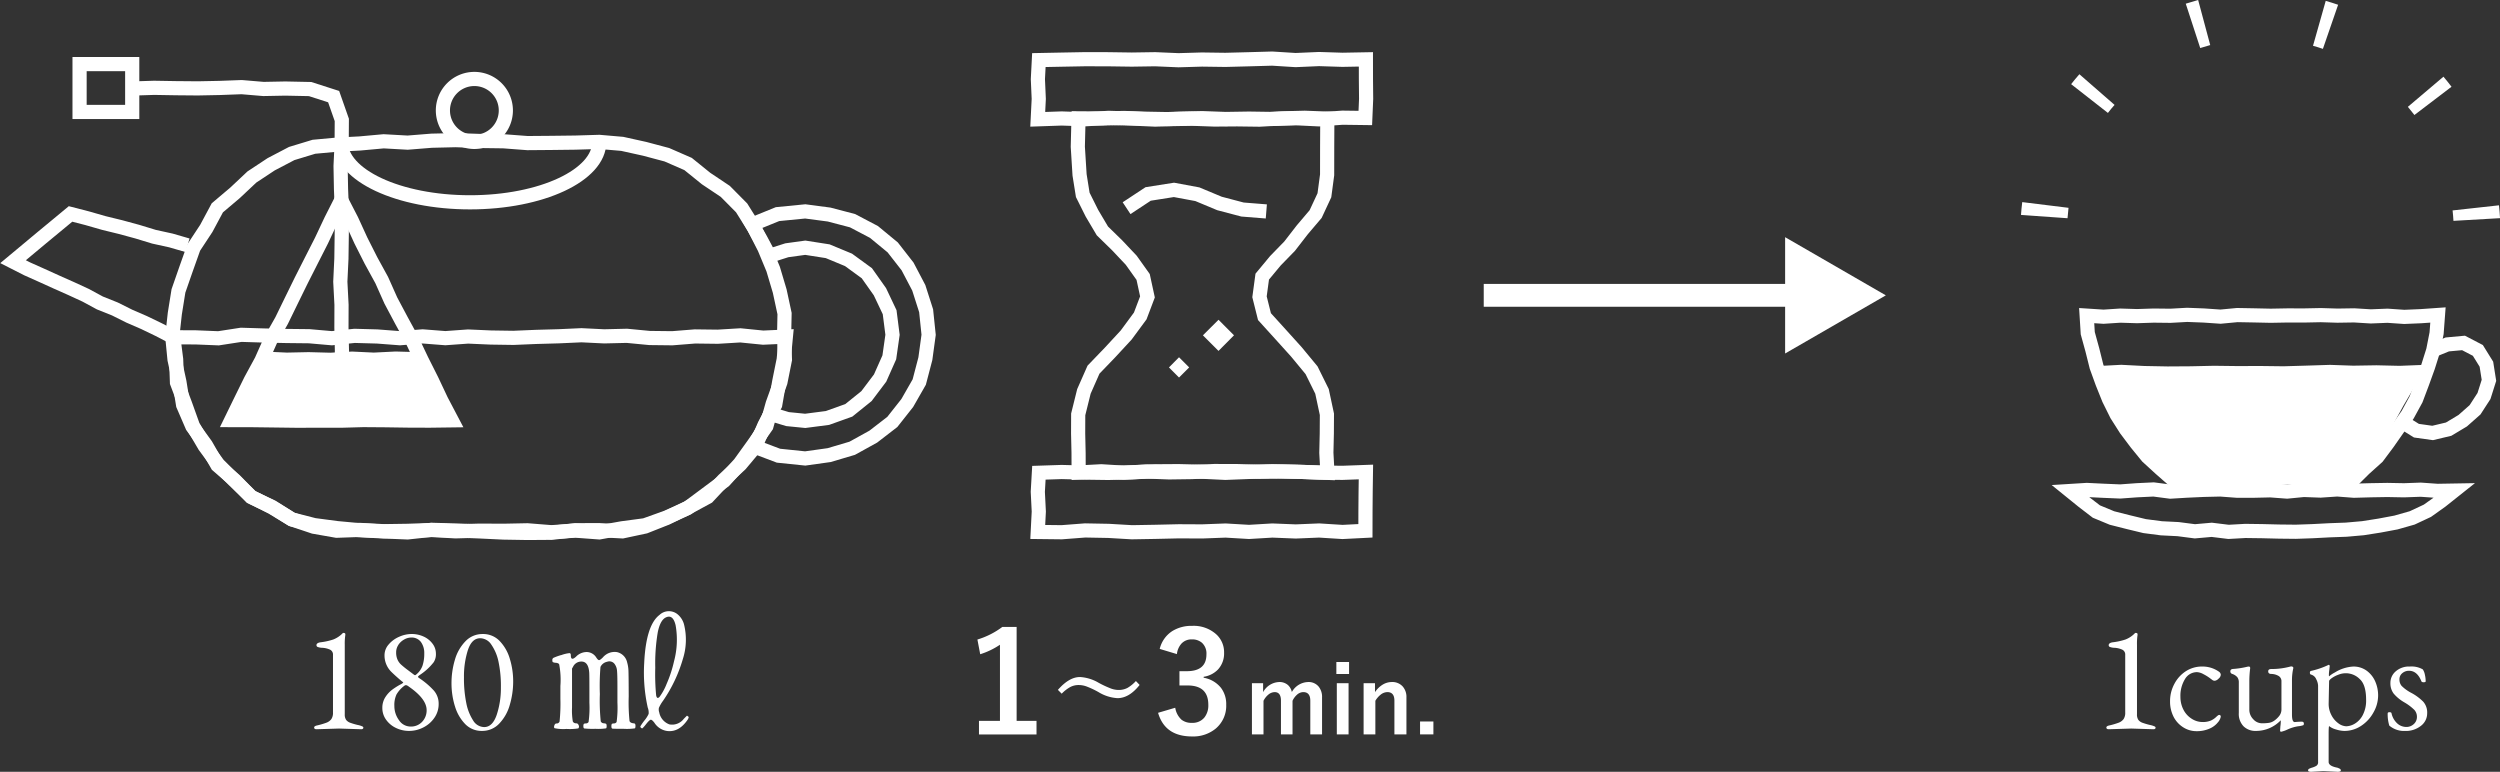 <svg id="グループ_26" data-name="グループ 26" xmlns="http://www.w3.org/2000/svg" xmlns:xlink="http://www.w3.org/1999/xlink" width="459" height="141.7" viewBox="0 0 459 141.7">
  <rect x="0" y="0" width="459" height="141.7" fill="#333333" stroke="none"/>
  <defs>
    <clipPath id="clip-path">
      <rect id="長方形_57" data-name="長方形 57" width="459" height="141.7" fill="none"/>
    </clipPath>
  </defs>
  <path id="パス_76" data-name="パス 76" d="M143.623,60.513l-.4,4.2-.833,4.12-.727,4.187-1.972,3.758L138.016,80.7l-2.737,3.262-3.1,2.876-2.913,3.11-3.739,2.028-3.8,1.843-3.946,1.565-4.166.89-4.256-.224-4.393.009-4.4.473-4.4.031-4.4-.074-4.4-.211-4.4-.17-4.4-.119-4.4.476-4.4-.181-4.4-.223L61.2,95.676l-4.174-.554L52.91,94.067l-3.635-2.2-3.8-1.921-3.062-2.95-3-2.986L36.9,80.589l-2.143-3.664-1.431-3.991-1.5-3.977-.151-4.26-.517-4.059,4.121.018,4.165.17,4.164-.642,4.164.128,4.166.089,4.164.045,4.166.366,4.165-.434,4.166.115,4.166.319,4.167-.337L81.1,60.8,85.27,60.5l4.161.182,4.166.063,4.163-.175,4.168-.116,4.165-.19,4.167.205,4.168-.1,4.169.4,4.169.047,4.167-.333,4.168.052,4.169-.25,4.176.419Z" transform="translate(0.666 1.286)" fill="none" stroke="#fff" stroke-miterlimit="10" stroke-width="2.6"/>
  <path id="パス_77" data-name="パス 77" d="M65.383,96.754l-4.241.151-4.191-.735-4.036-1.354-3.6-2.273-3.859-1.821-2.975-3.05L39.26,84.883l-2.114-3.7-2.5-3.448-1.691-3.915L32.282,69.6l-.9-4.122-.413-4.22.465-4.214.667-4.169,1.385-3.984L34.9,44.913l2.321-3.526,2.019-3.768L42.5,34.86l3.085-2.9,3.54-2.338,3.772-1.975,4.074-1.238,4.225-.391,4.189-.214,4.394-.4,4.4.247,4.4-.354,4.4-.105,4.4.15,4.4.058,4.4.334,4.4-.036,4.4-.054,4.4-.133,4.206.365,4.11.909,4.083,1.087,3.892,1.7,3.305,2.67L132.5,34.6l3,3.027,2.26,3.611,1.922,3.759,1.613,3.885,1.2,4.03.888,4.126-.085,4.222.155,4.229-.829,4.15L141.2,73.6l-1.148,4.1-2.441,3.481L135.149,84.6l-2.835,3.122-3.377,2.519-3.384,2.518L121.7,94.48,117.728,95.9l-4.177.556-4.182.754-4.394-.325-4.4.291-4.4-.352-4.4.089-4.4-.023-4.4.126-4.4-.245-4.4.152-4.4.066Z" transform="translate(0.662 0.538)" fill="none" stroke="#fff" stroke-miterlimit="10" stroke-width="2.6"/>
  <g id="グループ_25" data-name="グループ 25">
    <g id="グループ_24" data-name="グループ 24" clip-path="url(#clip-path)">
      <path id="パス_78" data-name="パス 78" d="M108.722,25.5c0,6.133-10.624,11.1-23.732,11.1S61.256,31.638,61.256,25.5" transform="translate(1.309 0.545)" fill="none" stroke="#fff" stroke-miterlimit="10" stroke-width="2.6"/>
      <path id="パス_79" data-name="パス 79" d="M91.172,19.968a5.778,5.778,0,1,1-5.781-5.773A5.78,5.78,0,0,1,91.172,19.968Z" transform="translate(1.701 0.303)" fill="none" stroke="#fff" stroke-miterlimit="10" stroke-width="2.6"/>
      <path id="パス_80" data-name="パス 80" d="M34.387,44.212l-3.056-.887-3.108-.683-3.045-.928-3.07-.835-3.093-.757-3.065-.879L12.9,38.458l-2.628,2.177-2.663,2.2L4.959,45.046,2.347,47.221l2.573,1.31,2.7,1.207,2.691,1.221,2.7,1.2,2.678,1.235,2.6,1.407,2.751,1.1,2.647,1.321L26.4,58.4l2.669,1.287L31.7,61.055" transform="translate(0.05 0.822)" fill="none" stroke="#fff" stroke-miterlimit="10" stroke-width="2.6"/>
      <path id="パス_81" data-name="パス 81" d="M144.957,38l-5.09.5-4.659,1.894,1.6,2.833,1.559,2.93,3.209-1.02,3.385-.466,4.113.644L152.9,46.9l3.364,2.452,2.4,3.393,1.786,3.763.529,4.152-.59,4.137-1.689,3.8-2.5,3.315-3.247,2.614-3.914,1.4-4.092.532-3.243-.323-3.156-.957-1.443,3.065-1.64,2.881,4.575,1.729,4.908.508,4.395-.615,4.236-1.256,3.865-2.134,3.5-2.7,2.743-3.476,2.2-3.848,1.122-4.284.6-4.39-.46-4.416L165.8,52.027l-2.058-3.918-2.73-3.5-3.436-2.832-3.939-2.07-4.288-1.126Z" transform="translate(2.888 0.812)" fill="none" stroke="#fff" stroke-miterlimit="10" stroke-width="2.6"/>
      <path id="パス_82" data-name="パス 82" d="M56.469,131.138q0-.225.426-.351a13.19,13.19,0,0,0,1.858-.54,2,2,0,0,0,.878-.652,2.064,2.064,0,0,0,.3-1.217V117.813a.985.985,0,0,0-.6-.992,3.956,3.956,0,0,0-1.318-.314,2.665,2.665,0,0,1-.916-.163.348.348,0,0,1-.2-.314c0-.268.227-.443.678-.527a11.721,11.721,0,0,0,2.422-.527,4.889,4.889,0,0,0,1.744-1.18.264.264,0,0,1,.15-.025.425.425,0,0,1,.239.075c.075.051.087.218.038.5a11.2,11.2,0,0,0-.076,1.631V128.7a1.742,1.742,0,0,0,.251,1.041,1.673,1.673,0,0,0,.79.54,11.894,11.894,0,0,0,1.318.388,3.821,3.821,0,0,1,.916.289c.092.067.138.134.138.2q0,.3-.4.3l-4.065-.126-4.142.126q-.426,0-.426-.326" transform="translate(1.206 2.43)" fill="#fff"/>
      <path id="パス_83" data-name="パス 83" d="M69.407,129.69a3.631,3.631,0,0,1-.677-2.133,3.575,3.575,0,0,1,.577-2.033,5.265,5.265,0,0,1,1.318-1.393,13.019,13.019,0,0,1,1.343-.853,2.32,2.32,0,0,0,.6-.377c0-.05-.076-.126-.226-.226l-.477-.4q-.953-.829-1.481-1.355a4.222,4.222,0,0,1-1.254-3.062,2.981,2.981,0,0,1,.74-1.945,5.231,5.231,0,0,1,1.907-1.418,5.632,5.632,0,0,1,2.334-.527,5.191,5.191,0,0,1,2.184.464,4.168,4.168,0,0,1,1.643,1.305,3,3,0,0,1,.628,1.832,2.71,2.71,0,0,1-.4,1.568,10.468,10.468,0,0,1-2.535,2.335q-.351.251-.351.35c0,.067.076.151.226.251a14.3,14.3,0,0,1,2.685,2.284,3.648,3.648,0,0,1,.878,2.447,4.391,4.391,0,0,1-.791,2.56,5.359,5.359,0,0,1-2.046,1.77,5.691,5.691,0,0,1-2.572.627,5.506,5.506,0,0,1-2.447-.553,4.659,4.659,0,0,1-1.807-1.519m1.932-4.642a4.6,4.6,0,0,0-.4,2.146,4.352,4.352,0,0,0,.841,2.584,2.538,2.538,0,0,0,2.146,1.181,2.758,2.758,0,0,0,2.12-.879,3.017,3.017,0,0,0,.816-2.133q0-2.058-3.262-4.316a1.2,1.2,0,0,0-.527-.277.683.683,0,0,0-.377.176,5.366,5.366,0,0,0-1.355,1.519m.339-9.085a2.412,2.412,0,0,0-.414,1.381,3.207,3.207,0,0,0,.238,1.3,2.76,2.76,0,0,0,.64.916,16.584,16.584,0,0,0,1.3,1.054l1.1.828c.134.1.243.109.327.026a3.7,3.7,0,0,0,1.23-1.67,6.9,6.9,0,0,0,.326-2.245,3.429,3.429,0,0,0-.615-2.121,2.109,2.109,0,0,0-1.795-.815,2.624,2.624,0,0,0-1.28.364,3.073,3.073,0,0,0-1.066.978" transform="translate(1.468 2.435)" fill="#fff"/>
      <path id="パス_84" data-name="パス 84" d="M81.778,127.194a14.247,14.247,0,0,1-.616-4.2,14.877,14.877,0,0,1,.616-4.266,8.038,8.038,0,0,1,1.932-3.413,4.284,4.284,0,0,1,3.174-1.342A4.178,4.178,0,0,1,90,115.249a7.9,7.9,0,0,1,1.87,3.274,14.075,14.075,0,0,1,.615,4.166,15.09,15.09,0,0,1-.615,4.266,8.123,8.123,0,0,1-1.932,3.45,4.266,4.266,0,0,1-3.174,1.355,4.181,4.181,0,0,1-3.112-1.28,7.9,7.9,0,0,1-1.869-3.288m2.384-10.264a15.927,15.927,0,0,0-.716,4.969,22.774,22.774,0,0,0,.427,4.755,9.064,9.064,0,0,0,1.255,3.188,2.412,2.412,0,0,0,2.033,1.216q1.53,0,2.3-2.258a15.625,15.625,0,0,0,.765-5.032,21.631,21.631,0,0,0-.439-4.705,8.5,8.5,0,0,0-1.305-3.124,2.5,2.5,0,0,0-2.045-1.192q-1.557,0-2.272,2.184" transform="translate(1.734 2.435)" fill="#fff"/>
      <path id="パス_85" data-name="パス 85" d="M100.927,117.932a6.079,6.079,0,0,1,1.505-.364c.166,0,.251.135.251.4q0,1.129.966.239a2.741,2.741,0,0,1,2.008-.842,2.112,2.112,0,0,1,1.693,1q.326.5.527.489t.7-.514a2.817,2.817,0,0,1,2.6-.954,2.453,2.453,0,0,1,1.845,1.882,6.36,6.36,0,0,1,.238,1.43q.038.729.051,4.844a33.423,33.423,0,0,0,.15,4.492c.092.251.365.393.816.427q.276.025.276.427c0,.268-.034.43-.1.489a9.971,9.971,0,0,1-2.033.088q-1.933,0-2.108-.038c-.117-.026-.177-.154-.177-.389a1.01,1.01,0,0,1,.063-.451c.042-.067.176-.1.4-.113a.552.552,0,0,0,.489-.264,19.358,19.358,0,0,0,.151-3.564v-2.962q0-2.157-.076-2.923a2.325,2.325,0,0,0-.515-1.293,1.2,1.2,0,0,0-1.305-.314,1.73,1.73,0,0,0-1.216.942,41.8,41.8,0,0,0-.113,4.981,36.6,36.6,0,0,0,.163,5.019.626.626,0,0,0,.552.351c.269.026.423.072.465.139a.847.847,0,0,1,.063.4.589.589,0,0,1-.088.389,9.282,9.282,0,0,1-1.97.088,14.9,14.9,0,0,1-2.046-.063c-.109-.042-.163-.171-.163-.389a.927.927,0,0,1,.063-.426c.042-.067.176-.1.4-.113a.552.552,0,0,0,.489-.264,19.225,19.225,0,0,0,.151-3.539v-2.785q0-1.982-.026-2.66-.126-2.185-1.531-2.108a1.667,1.667,0,0,0-1.455.978l-.176.3v7.153a12.1,12.1,0,0,0,.138,2.534q.138.377.69.377.276.025.4.376a.492.492,0,0,1-.076.553,9.806,9.806,0,0,1-2.158.1,7.839,7.839,0,0,1-2.208-.138c-.1-.092-.113-.255-.038-.489s.2-.36.365-.377a.561.561,0,0,0,.6-.364,32.293,32.293,0,0,0,.15-4.178v-2.334a15.049,15.049,0,0,0-.226-3.99c-.084-.151-.284-.242-.6-.277a1.382,1.382,0,0,1-.565-.125c-.059-.051-.088-.172-.088-.365a.45.45,0,0,1,.2-.414,10.27,10.27,0,0,1,1.431-.515m16.049,10.8a2.51,2.51,0,0,0-.162-1.154,29.519,29.519,0,0,1-.653-8.157q.325-6.977,2.811-8.858a2.513,2.513,0,0,1,3.362-.076,3.618,3.618,0,0,1,1.13,1.782,11.61,11.61,0,0,1-.2,6.373,26.46,26.46,0,0,1-3.639,7.68,6.821,6.821,0,0,0-.765,1.305,1.554,1.554,0,0,0,.062.828,2.912,2.912,0,0,0,1.87,2.208,2.7,2.7,0,0,0,2.647-1.029l.577-.577a1.416,1.416,0,0,0,.163.112c.092.059.142.117.15.176a1.317,1.317,0,0,1-.212.489q-1.607,2.335-3.79,2.034a3.328,3.328,0,0,1-2.308-1.531q-.452-.578-.677-.527t-.791.753a8.116,8.116,0,0,1-.678.791c-.076.058-.172.038-.289-.062s-.154-.2-.112-.3a10.216,10.216,0,0,1,.74-1.055,5.331,5.331,0,0,0,.765-1.2m2.008-3.137a10.433,10.433,0,0,0,1.305-2.4,22.306,22.306,0,0,0,1.342-4.1,15.305,15.305,0,0,0,.3-6.626q-.476-2.058-1.781-1.455-1.03.476-1.493,2.7a34.254,34.254,0,0,0-.465,6.538,40.9,40.9,0,0,0,.163,5.082q.162.766.627.264" transform="translate(2.121 2.347)" fill="#fff"/>
      <path id="パス_86" data-name="パス 86" d="M378.639,131.138c0-.15.143-.268.427-.351a13.21,13.21,0,0,0,1.857-.54,2,2,0,0,0,.879-.652,2.065,2.065,0,0,0,.3-1.217V117.813a.985.985,0,0,0-.6-.992,3.963,3.963,0,0,0-1.318-.314,2.672,2.672,0,0,1-.917-.163.347.347,0,0,1-.2-.314q0-.4.677-.527a11.721,11.721,0,0,0,2.422-.527,4.871,4.871,0,0,0,1.745-1.18.27.27,0,0,1,.151-.025.42.42,0,0,1,.238.075c.076.051.088.218.038.5a11.194,11.194,0,0,0-.076,1.631V128.7a1.75,1.75,0,0,0,.251,1.041,1.677,1.677,0,0,0,.791.54,11.871,11.871,0,0,0,1.317.388,3.855,3.855,0,0,1,.917.289c.092.067.138.134.138.2q0,.3-.4.3l-4.065-.126-4.142.126c-.284,0-.427-.108-.427-.326" transform="translate(8.088 2.43)" fill="#fff"/>
      <path id="パス_87" data-name="パス 87" d="M390.73,129.027a6.134,6.134,0,0,1-.64-2.873,6.628,6.628,0,0,1,.778-3.125,6.168,6.168,0,0,1,2.108-2.346,5.442,5.442,0,0,1,3.037-.866,5.2,5.2,0,0,1,3.062.954.722.722,0,0,1,.326.577,1.022,1.022,0,0,1-.414.7,1.161,1.161,0,0,1-.665.377.727.727,0,0,1-.389-.088c-.092-.058-.281-.2-.565-.415a8.3,8.3,0,0,0-1.142-.7,2.72,2.72,0,0,0-1.192-.376,2.541,2.541,0,0,0-2.2,1.268,5.824,5.824,0,0,0-.84,3.274,5.032,5.032,0,0,0,.552,2.347,4.194,4.194,0,0,0,1.519,1.669,3.644,3.644,0,0,0,1.945.6,3.8,3.8,0,0,0,1.556-.262,3.468,3.468,0,0,0,.979-.653q.4-.389.552-.389c.2,0,.3.113.3.339a2.121,2.121,0,0,1-.539,1.041,3.9,3.9,0,0,1-1.569,1.155,5.781,5.781,0,0,1-2.346.45,4.489,4.489,0,0,1-2.447-.715,4.97,4.97,0,0,1-1.769-1.945" transform="translate(8.333 2.559)" fill="#fff"/>
      <path id="パス_88" data-name="パス 88" d="M400.926,120.695q0-.351.4-.426a15.652,15.652,0,0,0,2.76-.427l.2-.026q.326,0,.276.377a18.9,18.9,0,0,0-.15,2.133v5.4a2.468,2.468,0,0,0,.715,1.757,2.134,2.134,0,0,0,1.568.753,8.4,8.4,0,0,0,1.368-.088,2.337,2.337,0,0,0,1.005-.451,4.414,4.414,0,0,0,.865-.853,1.937,1.937,0,0,0,.376-1.217v-5.07a1.1,1.1,0,0,0-.627-1.066,2.707,2.707,0,0,0-1.216-.314c-.393,0-.589-.158-.589-.477,0-.284.191-.426.576-.426a13.286,13.286,0,0,0,3.388-.427,1.116,1.116,0,0,1,.3-.05.423.423,0,0,1,.239.075.253.253,0,0,1,.112.227,9.755,9.755,0,0,0-.25,2.157v6.375q0,1.38.5,1.38l.628-.05.627-.026c.284,0,.427.117.427.351a.359.359,0,0,1-.1.3,3.907,3.907,0,0,1-.966.2,7.555,7.555,0,0,0-1.882.565,5.445,5.445,0,0,1-1.216.439c-.134,0-.2-.076-.2-.226l.05-.754a7.216,7.216,0,0,0,.076-.953v-.176a6.262,6.262,0,0,1-4.568,1.957,3.1,3.1,0,0,1-2.272-.853,3.267,3.267,0,0,1-.866-2.434v-5.6a1.542,1.542,0,0,0-.276-.978,2.129,2.129,0,0,0-.928-.6.472.472,0,0,1-.351-.477" transform="translate(8.565 2.559)" fill="#fff"/>
      <path id="パス_89" data-name="パス 89" d="M414.906,138.921a.332.332,0,0,1,.151-.314,3.675,3.675,0,0,1,.627-.239,3.161,3.161,0,0,0,.766-.338.763.763,0,0,0,.288-.69v-14a2.839,2.839,0,0,0-.339-1.18,1.442,1.442,0,0,0-.941-.853c-.15-.034-.226-.146-.226-.339s.066-.305.2-.339A15.172,15.172,0,0,0,418.7,119.5a.166.166,0,0,1,.113.075.238.238,0,0,1,.062.151l-.076.727a5.8,5.8,0,0,0-.075.828,1.127,1.127,0,0,0,.025.351,5.085,5.085,0,0,1,1.08-.727,7.142,7.142,0,0,1,3.35-1.08,4.082,4.082,0,0,1,2.447.74,4.823,4.823,0,0,1,1.581,1.945,6.379,6.379,0,0,1,.553,2.685,6.3,6.3,0,0,1-.829,3.012,6.863,6.863,0,0,1-2.258,2.485,5.543,5.543,0,0,1-3.137.953,5.32,5.32,0,0,1-1.481-.264,3.473,3.473,0,0,1-1.28-.615q-.1,0-.1,1.405v5.17q0,.752,1.606,1.054a3.519,3.519,0,0,1,.477.213.33.33,0,0,1,.151.314q0,.225-.6.226l-2.611-.126-2.208.126q-.578,0-.578-.226m3.766-12.247a4.379,4.379,0,0,0,.489,2.033,4.2,4.2,0,0,0,1.268,1.519,2.554,2.554,0,0,0,1.48.565,3.241,3.241,0,0,0,1.556-.477,3.922,3.922,0,0,0,1.469-1.581,5.736,5.736,0,0,0,.615-2.811q0-2.785-1.2-3.827a3.586,3.586,0,0,0-3.877-.778,5.057,5.057,0,0,0-1.218.627c-.335.243-.5.432-.5.565Z" transform="translate(8.863 2.553)" fill="#fff"/>
      <path id="パス_90" data-name="パス 90" d="M429.207,128.45c0-.168.108-.251.326-.251s.343.059.377.176a3.517,3.517,0,0,0,1.08,1.907,2.464,2.464,0,0,0,1.606.628,1.97,1.97,0,0,0,1.418-.539,1.738,1.738,0,0,0,.566-1.305,1.875,1.875,0,0,0-.49-1.305,9.3,9.3,0,0,0-1.844-1.38,7.343,7.343,0,0,1-1.946-1.607,3.133,3.133,0,0,1-.59-1.97,2.764,2.764,0,0,1,.966-2.095,3.7,3.7,0,0,1,2.611-.892,4.127,4.127,0,0,1,2.372.527,2.635,2.635,0,0,1,.377.954,5.5,5.5,0,0,1,.15,1.23c0,.117-.126.176-.377.176s-.393-.076-.426-.226q-.778-1.883-2.259-1.882a1.867,1.867,0,0,0-1.23.439,1.418,1.418,0,0,0-.527,1.142,1.812,1.812,0,0,0,.4,1.192,7.268,7.268,0,0,0,1.819,1.305,9.326,9.326,0,0,1,2.146,1.593,3,3,0,0,1,.728,2.134,2.873,2.873,0,0,1-1.143,2.3,4.449,4.449,0,0,1-2.923.942,4.189,4.189,0,0,1-2.886-.979,7.028,7.028,0,0,1-.3-2.208" transform="translate(9.169 2.559)" fill="#fff"/>
      <path id="パス_91" data-name="パス 91" d="M182.9,112.7v17.242h3.651v2.5H175.987v-2.5h3.853V115.966a14.129,14.129,0,0,1-3.626,1.744l-.515-2.7a14.55,14.55,0,0,0,4.568-2.309Z" transform="translate(3.753 2.408)" fill="#fff"/>
      <path id="パス_92" data-name="パス 92" d="M194.206,121.7a7.653,7.653,0,0,1,3.48,1.08,18.972,18.972,0,0,0,2.234,1.037,4.175,4.175,0,0,0,1.38.259,3.455,3.455,0,0,0,1.624-.368,6.476,6.476,0,0,0,1.564-1.272l.686.719q-1.917,2.427-4.074,2.426a7.533,7.533,0,0,1-3.48-1.112,16.02,16.02,0,0,0-2.2-1.038,4.249,4.249,0,0,0-1.413-.259,3.307,3.307,0,0,0-1.573.369,6.7,6.7,0,0,0-1.565,1.222l-.7-.7q2.058-2.359,4.04-2.359" transform="translate(4.062 2.6)" fill="#fff"/>
      <path id="パス_93" data-name="パス 93" d="M208.477,116.736a5.382,5.382,0,0,1,2.334-3.288,6.621,6.621,0,0,1,3.6-.941,6.192,6.192,0,0,1,4.48,1.581,4.444,4.444,0,0,1,1.405,3.35,4.343,4.343,0,0,1-1.117,3.074,4.584,4.584,0,0,1-2.634,1.343v.176a5.182,5.182,0,0,1,3.2,1.881,4.925,4.925,0,0,1,.941,3.062,5.452,5.452,0,0,1-1.957,4.417,6.5,6.5,0,0,1-4.317,1.418q-4.981,0-6.236-4.342l3.15-.928a3.741,3.741,0,0,0,1.167,2.208,2.933,2.933,0,0,0,1.895.565,2.785,2.785,0,0,0,2.3-.991A3.562,3.562,0,0,0,217.4,127q0-3.551-3.8-3.551H212.1v-2.623h1.354q3.6,0,3.6-3.087a2.665,2.665,0,0,0-.827-2.133,2.736,2.736,0,0,0-1.87-.616,2.485,2.485,0,0,0-1.869.753,3.4,3.4,0,0,0-.854,1.946Z" transform="translate(4.447 2.403)" fill="#fff"/>
      <path id="パス_94" data-name="パス 94" d="M227.1,122.811v1.648a3.49,3.49,0,0,1,2.961-1.858,2.332,2.332,0,0,1,1.615.569,2.387,2.387,0,0,1,.7,1.272,3.521,3.521,0,0,1,2.978-1.84,2.383,2.383,0,0,1,1.941.836,2.988,2.988,0,0,1,.627,1.991v6.785h-2.158v-6.182q0-1.58-1.3-1.581a1.776,1.776,0,0,0-1.163.5,3.3,3.3,0,0,0-.8,1.1v6.165h-2.124v-6.182q0-1.58-1.163-1.581a1.869,1.869,0,0,0-1.188.493,3.422,3.422,0,0,0-.854,1.105v6.165h-2.124v-9.4Z" transform="translate(4.807 2.619)" fill="#fff"/>
      <path id="パス_95" data-name="パス 95" d="M242.557,121.207h-2.334V119h2.334Zm-.092,11.084h-2.158v-9.4h2.158Z" transform="translate(5.132 2.542)" fill="#fff"/>
      <path id="パス_96" data-name="パス 96" d="M247.213,122.811v1.648a4.5,4.5,0,0,1,1.472-1.415,3.224,3.224,0,0,1,1.615-.443,2.546,2.546,0,0,1,2.016.836,2.887,2.887,0,0,1,.669,1.991v6.785h-2.208v-6.182q0-1.58-1.305-1.581a2.054,2.054,0,0,0-1.238.486,3.994,3.994,0,0,0-.954,1.112v6.165h-2.158v-9.4Z" transform="translate(5.236 2.619)" fill="#fff"/>
      <rect id="長方形_55" data-name="長方形 55" width="2.45" height="2.368" transform="translate(260.723 132.465)" fill="#fff"/>
      <path id="パス_97" data-name="パス 97" d="M246.686,21.438l-4.186-.055-4.293.305-4.29-.207-4.295.137-4.292-.065-4.294.069-4.3-.158-4.3.1-4.3.17-4.295-.191-4.295-.129-4.3.262-4.3-.147-4.4.152.187-3.743-.16-3.63.181-3.5,4.18-.083,4.293-.08,4.291.01,4.294.062,4.292-.067,4.294.185,4.3-.127,4.3.06,4.3-.112,4.295-.122,4.295.271,4.3-.187,4.3.136,4.308-.08L246.8,14.3l.035,3.631Z" transform="translate(3.985 0.225)" fill="none" stroke="#fff" stroke-miterlimit="10" stroke-width="2.6"/>
      <path id="パス_98" data-name="パス 98" d="M246.708,95.646l-4.207.214-4.293-.27-4.291.178-4.294-.173-4.292.255-4.294-.254-4.3.163-4.3-.022-4.3.1-4.295.075-4.295-.252-4.3-.08-4.3.33-4.4-.051.192-3.741-.182-3.63.2-3.5,4.176-.138,4.293.112,4.29.058,4.295-.109,4.292-.191,4.294-.029,4.3.106,4.3.209,4.3-.169,4.294-.132,4.3.088,4.3.161,4.3.05,4.307-.157-.052,3.631-.03,3.628Z" transform="translate(3.985 1.809)" fill="none" stroke="#fff" stroke-miterlimit="10" stroke-width="2.6"/>
      <path id="パス_99" data-name="パス 99" d="M239.58,86.365l-.2-3.682.082-3.532.02-3.536-.9-4.208-1.919-3.883-2.778-3.362-2.93-3.245-2.938-3.238-.91-3.641.5-3.7,2.406-2.9,2.622-2.694,2.323-3,2.456-2.894,1.608-3.451.5-3.75.008-5.157.027-5.169-4.154-.153-4.145.108-4.146.237-4.148-.055-4.148.033-4.149-.147-4.147.079-4.147-.079-4.149-.138-4.155.093-4.191-.027-.13,5.218.322,5.157.586,3.675,1.674,3.355,1.93,3.263,2.714,2.651,2.586,2.742,2.182,3.063.794,3.66-1.327,3.5-2.581,3.5-2.959,3.2-3.039,3.158-1.764,4-1.045,4.211-.012,3.535.079,3.535L193.9,86.3l4.164-.226,4.144.259,4.146-.214,4.149.16,4.148-.058,4.148-.19,4.147.009,4.147.111,4.149-.034,4.155.087Z" transform="translate(4.139 0.452)" fill="none" stroke="#fff" stroke-miterlimit="10" stroke-width="2.6"/>
      <path id="パス_100" data-name="パス 100" d="M202.513,37.493l3.961-2.612,4.739-.748,4.3.8,4.055,1.693,4.23,1.115,4.373.349" transform="translate(4.326 0.729)" fill="none" stroke="#fff" stroke-miterlimit="10" stroke-width="2.6"/>
      <path id="パス_101" data-name="パス 101" d="M213.843,66.087l-1.865,1.856-1.846-1.856,1.846-1.865Z" transform="translate(4.489 1.372)" fill="#fff"/>
      <path id="パス_102" data-name="パス 102" d="M221.943,60.334,219.1,63.2l-2.862-2.861,2.862-2.858Z" transform="translate(4.619 1.228)" fill="#fff"/>
      <path id="パス_103" data-name="パス 103" d="M377.171,65.8l4.23-.223,4.258.219,4.255.082,4.26-.027,4.257-.095,4.259.053,4.261-.013,4.261.053,4.261-.124,4.26-.136,4.26.148,4.264-.07,4.267.1,4.326-.171-1.564,3.948-2.073,3.533-1.96,3.577-2.148,3.465-2.466,3.24L423.67,86.1l-3.657,1.712-3.957-.122-3.959-.123-3.956.163-3.956.029-3.96-.122-3.953.095-4.017.084-3.212-3.242L386.1,81.167l-2.779-3.539-2.582-3.684-2.057-3.993Z" transform="translate(8.057 1.401)" fill="#fff"/>
      <path id="パス_104" data-name="パス 104" d="M421.075,88.751l2.736-1.662,2.269-2.25,2.377-2.135,1.912-2.561,1.823-2.61,1.843-2.607,1.53-2.8,1.126-2.987,1.083-3,.959-3.045.613-3.131.25-3.341-3.13.22-3.066.13-3.067-.212-3.064.121-3.061-.187-3.064.049-3.067-.094-3.064.063-3.067-.007-3.065.057-3.068-.067-3.067-.057-3.068.29-3.069-.211-3.069-.119-3.066.17-3.069-.035-3.07.1-3.07-.094-3.076.2-3.092-.2.2,3.228.846,3.077.77,3.085L378,69.117l1.186,2.952,1.417,2.856,1.713,2.694,1.915,2.547,2.017,2.47,2.351,2.153,2.388,2.1,2.476,2.008" transform="translate(8.013 1.209)" fill="none" stroke="#fff" stroke-miterlimit="10" stroke-width="2.6"/>
      <path id="パス_105" data-name="パス 105" d="M372.151,88.266l3.042-.189,3.064.15,3.065.129,3.064-.224,3.065-.147,3.063.4,3.06-.184,3.063-.14,3.065-.073,3.062.228,3.066,0,3.064-.07,3.067.23,3.065-.3,3.067.114,3.068-.208,3.068.235,3.064-.085,3.068-.052,3.068.058,3.069-.111,3.074.218,3.074-.054-2.411,1.918-2.51,1.788-2.8,1.312-2.97.844-3.025.568-3.041.478-3.071.272-3.08.112-3.086.162-3.087.108-3.092-.034-3.091-.077L404.3,95.6l-3.09.173-3.083-.378-3.1.274-3.074-.4-3.082-.155-3.065-.4-3-.726-2.995-.759-2.865-1.187-2.456-1.882Z" transform="translate(7.95 1.879)" fill="none" stroke="#fff" stroke-miterlimit="10" stroke-width="2.6"/>
      <path id="パス_106" data-name="パス 106" d="M437.331,63.047,440.1,61.92l2.976-.274,2.632,1.373,1.57,2.532.466,2.965-.911,2.875-1.64,2.532-2.262,2-2.589,1.552-2.94.7-2.972-.418-2.539-1.58" transform="translate(9.226 1.317)" fill="none" stroke="#fff" stroke-miterlimit="10" stroke-width="2.6"/>
      <line id="線_47" data-name="線 47" x2="58.459" transform="translate(272.414 54.224)" fill="none" stroke="#fff" stroke-miterlimit="10" stroke-width="4.193"/>
      <path id="パス_107" data-name="パス 107" d="M320.893,63.992l18.492-10.677L320.893,42.636Z" transform="translate(6.855 0.911)" fill="#fff"/>
      <path id="パス_108" data-name="パス 108" d="M371.835,40.067l-8.541-.607c.05-.786.133-1.574.227-2.353l8.5,1.048c-.076.636-.134,1.272-.184,1.912m70.855.482c-.034-.646-.092-1.281-.159-1.915l8.517-.94c.084.779.151,1.566.192,2.36ZM379.256,20.736,372.5,15.452c.485-.619.988-1.231,1.515-1.824l6.458,5.631c-.427.477-.836.97-1.221,1.477m56.273.379c-.393-.511-.795-1.012-1.2-1.5l6.533-5.536c.511.6,1,1.221,1.481,1.847ZM396.2,8.819,393.544.677C394.3.436,395.049.211,395.818,0l2.217,8.275c-.619.166-1.23.349-1.831.544m22.519.153c-.594-.205-1.206-.4-1.816-.566L419.241.162c.77.216,1.523.453,2.276.713Z" transform="translate(7.761)" fill="#fff"/>
      <path id="パス_109" data-name="パス 109" d="M41.5,75.819l2.05-4.2,2.2-4.129L47.734,63.2l4.051.187,3.989-.086,3.989.107,3.989-.213,3.99.191,4-.2,3.993.113,2.174,4.128,1.918,4.27L82,75.8l-4.02.025h-4.05l-4.052-.106-4.051.137-4.052-.036-4.051-.036-4.051.058-4.052.021-4.058-.156Z" transform="translate(0.887 1.35)" fill="#fff"/>
      <path id="パス_110" data-name="パス 110" d="M41.569,76.359l1.771-3.631,1.811-3.682,1.961-3.608,1.671-3.756,2.029-3.577,1.8-3.692,1.807-3.687,1.856-3.663L58.138,43.4l1.753-3.723,1.872-3.7,1.9,3.679,1.708,3.733,1.852,3.664,1.972,3.6,1.675,3.755,1.928,3.627,1.966,3.606,1.763,3.71,1.846,3.669,1.755,3.722,1.924,3.662-4.07.054-4.05-.016-4.051-.06-4.052-.031-4.052.113-4.05-.007-4.052.016-4.052-.053-4.058-.052Z" transform="translate(0.888 0.769)" fill="none" stroke="#fff" stroke-miterlimit="10" stroke-width="2.603"/>
      <path id="パス_111" data-name="パス 111" d="M62.022,76.833l.131-4.237-.023-4.24.142-4.242-.093-4.241.015-4.243-.221-4.241.2-4.245.061-4.245.038-4.248-.17-4.246-.08-4.244.2-4.241.026-4.239-1.5-4.276-4.319-1.389-4.554-.094L47.873,16l-4.015-.338-4.016.15-4.02.08L31.8,15.857l-4.018-.068-4.012.128" transform="translate(0.508 0.335)" fill="none" stroke="#fff" stroke-miterlimit="10" stroke-width="2.603"/>
      <rect id="長方形_56" data-name="長方形 56" width="9.666" height="8.787" transform="translate(14.609 11.767)" fill="none" stroke="#fff" stroke-miterlimit="10" stroke-width="2.603"/>
    </g>
  </g>
</svg>
